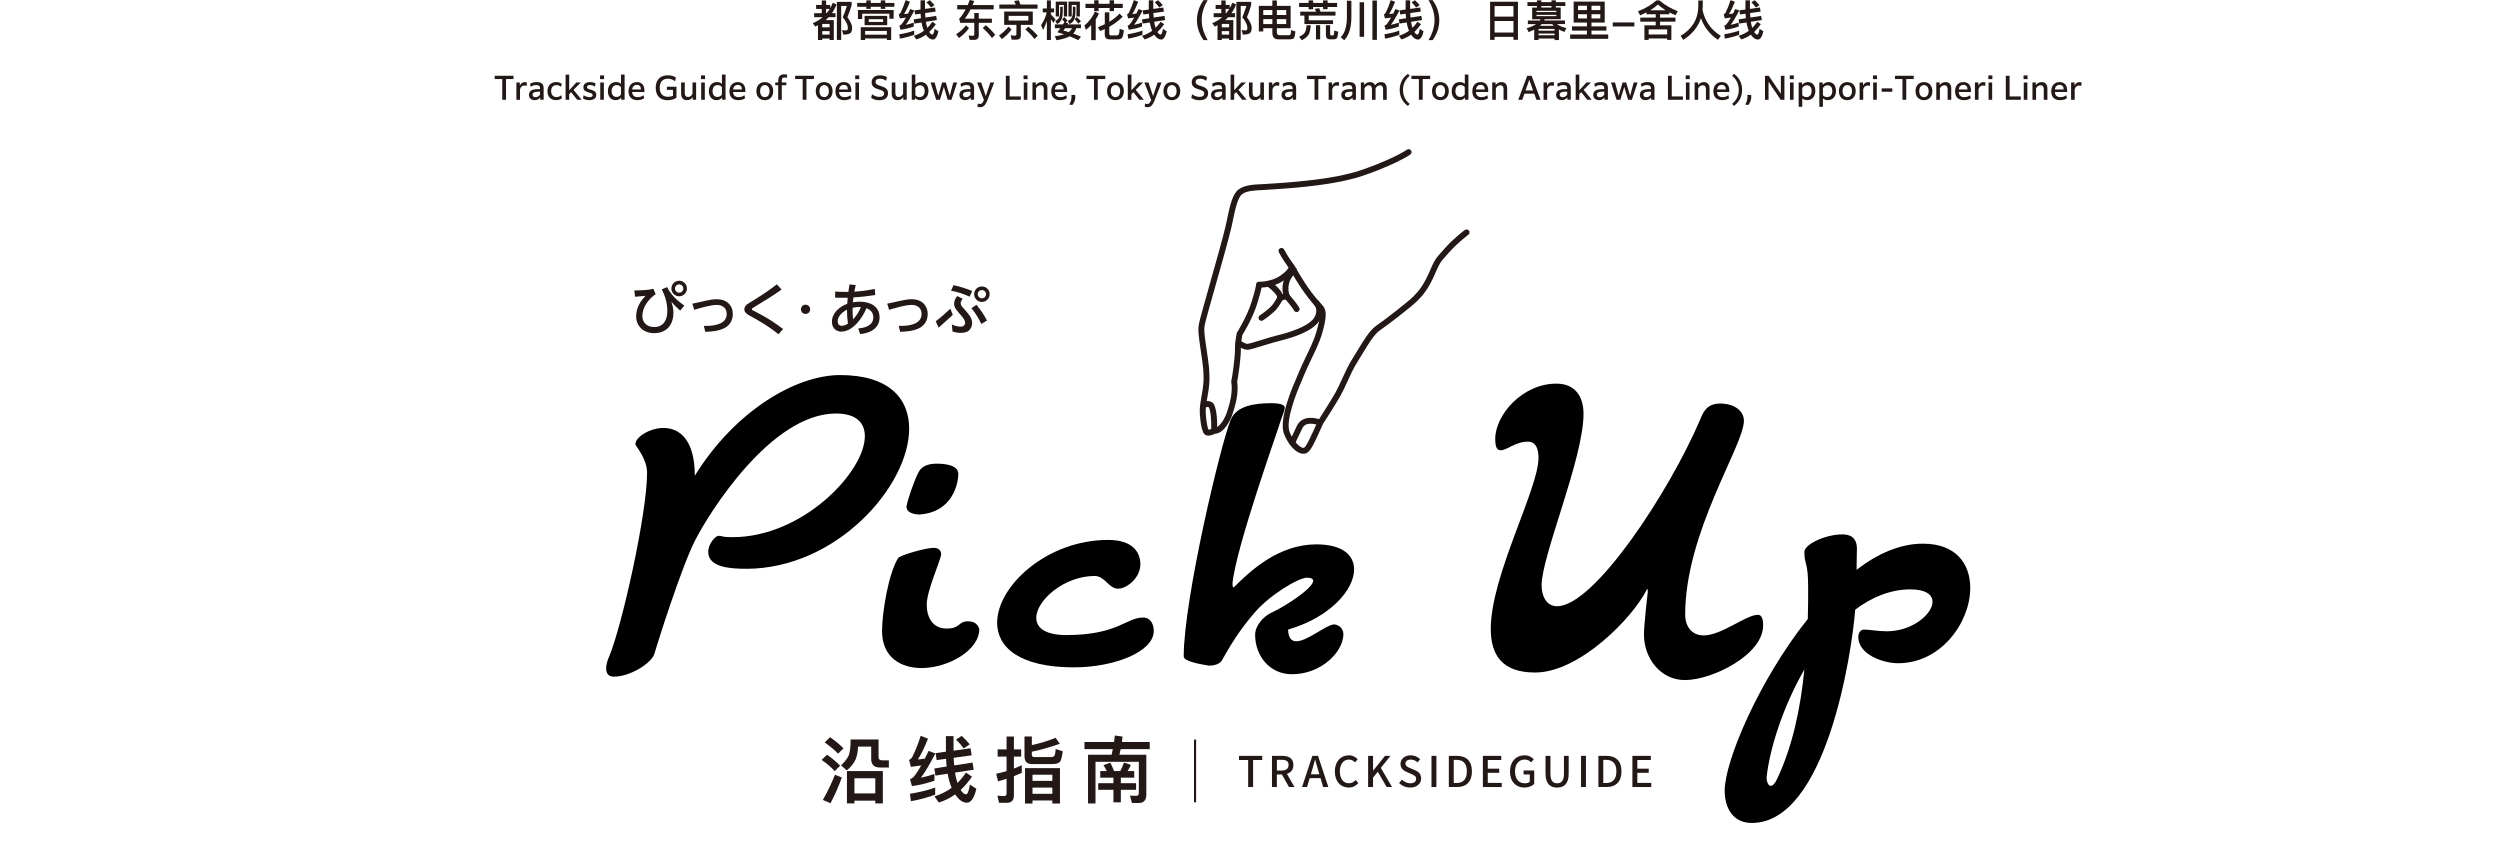 <?xml version="1.0" encoding="UTF-8"?><svg id="_レイヤー_2" xmlns="http://www.w3.org/2000/svg" xmlns:xlink="http://www.w3.org/1999/xlink" viewBox="0 0 1169.93 404.17"><defs><style>.cls-1{fill:none;}.cls-2{clip-path:url(#clippath-1);}.cls-3{fill:#231815;}</style><clipPath id="clippath-1"><rect class="cls-1" y="7.16" width="1169.93" height="397"/></clipPath></defs><g id="_レイヤー_1-2"><path class="cls-3" d="M297.78,135.89c2.19,0,5.94-.16,7.99-.74l1.06,2.48c-3.27,2.29-6.23,6.09-6.23,10.29,0,3.19,2.4,5.12,5.49,5.12,4.51,0,6.2-3.4,6.2-7.44,0-3.64-.95-6.96-2.59-10.18l2.51-1.06c1.74,3.67,4.78,6.38,8.02,8.65l-1.93,2.35c-1.9-1.69-2.48-2.22-4.14-4.17.66,2.14.98,3.22.98,5.12,0,5.67-3.14,9.6-9.05,9.6-4.67,0-8.39-3.03-8.39-7.89,0-2.37.77-4.78,2.08-6.75.66-1,1.48-1.93,2.27-2.82-1.64.18-3.27.26-4.88.42l-.32-2.98h.92ZM321.47,135.02c0,2-1.64,3.64-3.64,3.64s-3.64-1.64-3.64-3.64,1.64-3.64,3.64-3.64,3.64,1.64,3.64,3.64ZM315.88,135.02c0,1.08.87,1.95,1.95,1.95s1.95-.87,1.95-1.95-.87-1.95-1.95-1.95-1.95.87-1.95,1.95Z"/><path class="cls-3" d="M330.46,140.69c1.61-.34,3.25-.66,4.88-.66,2,0,3.85.4,5.41,1.77,1.48,1.32,2.19,3.17,2.19,5.14,0,2.93-1.37,5.3-4.01,6.65-2.51,1.29-6.09,1.64-8.89,1.69l-.66-2.8c.34,0,.71.03,1.06.03,3.69,0,9.63-.71,9.63-5.59,0-2.77-1.93-4.22-4.56-4.22-3.03,0-7.62,1.4-10.63,2.27l-.9-2.85,6.49-1.42Z"/><path class="cls-3" d="M365.74,135.49c-3.3,2.43-7.55,5.04-11.05,7.15-.5.32-2.22,1.32-2.59,1.61-.13.11-.24.26-.24.45,0,.29.24.42.45.53.74.42,1.93,1.03,2.72,1.42,4.01,2.11,7.86,4.54,11.42,7.33l-2.16,2.45c-4.19-3.46-8.55-6.04-13.3-8.63-1.21-.66-2.66-1.48-2.66-3.06,0-1.85,1.93-2.77,3.3-3.59,4.09-2.51,8.13-5.12,11.9-8.1l2.22,2.43Z"/><path class="cls-3" d="M376.97,142.59c1.21,0,2.16.95,2.16,2.16s-.95,2.16-2.16,2.16-2.16-.95-2.16-2.16.95-2.16,2.16-2.16Z"/><path class="cls-3" d="M402.51,141.19c4.59,0,9.1,2.08,9.1,7.31s-4.43,7.39-9.1,7.84l-.87-2.64c3.14-.26,7.04-1.35,7.04-5.22,0-2.14-1.24-3.51-3.19-4.25-1.9,4.56-6.36,10.97-11.87,10.97-1.16,0-2.43-.53-3.22-1.42-.77-.87-1.08-2.06-1.08-3.19,0-4.14,3.56-7.07,7.15-8.42.05-.95.13-1.9.24-2.85-.84.03-1.69.03-2.51.03-1.13,0-2.27-.03-3.4-.05l.05-2.88c1.66.13,3.35.18,5.01.18h1.16c.13-1.19.34-2.35.53-3.48l2.9.26c-.24,1.03-.45,2.06-.66,3.11,3.27-.21,6.36-.61,9.58-1.29l.21,2.85c-3.38.53-6.78.95-10.21,1.13-.08.76-.16,1.53-.24,2.29,1.11-.21,2.24-.29,3.38-.29ZM392.01,150.48c0,1.16.69,1.98,1.85,1.98s2.06-.45,2.95-1c-.34-2.45-.45-4.04-.45-6.52-2.11,1.06-4.35,2.98-4.35,5.54ZM398.98,145.31c0,1.37.08,2.77.24,4.14,1.69-1.79,2.69-3.51,3.67-5.75-.24-.03-.5-.03-.76-.03-1.06,0-2.08.13-3.11.34,0,.45-.03.87-.03,1.29Z"/><path class="cls-3" d="M421.66,140.69c1.61-.34,3.25-.66,4.88-.66,2,0,3.85.4,5.41,1.77,1.48,1.32,2.19,3.17,2.19,5.14,0,2.93-1.37,5.3-4.01,6.65-2.51,1.29-6.09,1.64-8.89,1.69l-.66-2.8c.34,0,.71.03,1.06.03,3.69,0,9.63-.71,9.63-5.59,0-2.77-1.93-4.22-4.56-4.22-3.03,0-7.62,1.4-10.63,2.27l-.9-2.85,6.49-1.42Z"/><path class="cls-3" d="M445.88,147.34l-6.62,6.02-1.37-3.01c2.4-1.82,4.67-3.83,6.86-5.91l1.13,2.9ZM454.93,136.18l-1.16,2.66c-2.93-1.32-5.54-2.22-8.71-2.8l1.16-2.61c3.11.74,5.75,1.5,8.71,2.74ZM450.52,139.82c-.5.61-.95,1.32-.95,2.14,0,.9.84,1.79,1.42,2.4.92.98,2.53,2.88,3.17,4.01.5.9.77,1.74.77,2.77,0,1.71-.9,3.48-2.53,4.17-.84.34-1.79.47-2.72.47-1.4,0-2.59-.24-3.93-.66l-.32-3.27c1.24.53,2.72,1.03,4.06,1.03,1.16,0,2.16-.55,2.16-1.82,0-.84-.37-1.45-.82-2.11-.61-.84-1.35-1.69-2.03-2.45-1.13-1.32-2.3-2.51-2.3-4.35,0-1.37.61-2.59,1.45-3.61l2.56,1.29ZM461.89,150l-2.64,1.61c-1.29-2.64-2.8-5.12-4.64-7.41l2.37-1.56c1.93,2.37,3.48,4.64,4.91,7.36ZM463.13,137.66c0,2-1.61,3.64-3.61,3.64s-3.64-1.61-3.64-3.64,1.61-3.61,3.64-3.61,3.61,1.61,3.61,3.61ZM459.49,135.73c-1.06,0-1.93.87-1.93,1.93s.87,1.95,1.93,1.95,1.95-.87,1.95-1.95-.87-1.93-1.95-1.93Z"/><path d="M349.11,266.17c-6.75,0-17.68-.48-17.68-7.88,0-3.86,3.38-7.55,4.82-7.55,2.09,0,.8.64,6.59.64,32.79,0,61.89-30.54,61.89-47.26,0-6.27-4.02-10.61-13.5-10.61-30.54,0-59.48,46.78-65.75,59-6.43,12.22-18.33,50.15-19.29,53.53-1.13,4.02-10.93,10.61-18.97,10.61-2.73,0-3.54-1.77-3.54-3.86,0-2.25.96-4.66,1.29-5.3,5.95-13.99,17.84-67.03,17.84-86.16,0-6.91-5.47-12.54-5.47-13.5,0-3.21,6.59-7.55,13.18-7.55,7.23,0,14.63,5.14,14.63,22.34,18.81-30.38,47.26-47.1,68-47.1,22.83,0,32.31,10.93,32.31,25.08,0,26.84-33.92,65.59-76.36,65.59Z"/><path d="M431.26,312.63c-9.48,0-18.49-4.82-18.49-17.36,0-8.52,3.05-27.33,7.72-34.4,3.22-1.77,13.02-4.5,16.56-4.5,2.25,0,3.38,1.45,3.38,2.89,0,2.57-6.75,17.04-6.75,23.63,0,5.95,2.73,11.25,9.32,11.25s5.3-3.38,9.97-3.38c2.09,0,4.5.64,5.31,3.7,0,9.81-14.47,18.16-27.01,18.16ZM430.14,240.78s-5.95,0-5.95-3.7c.48-2.89,3.22-11.25,5.63-16.08,1.61-3.05,4.82-4.02,8.52-4.02,3.38,0,10.13.48,10.13,4.82,0,4.02-2.41,18-18.33,18.97Z"/><path d="M502.64,312.31c-25.72,0-36.01-9.48-36.01-20.9,0-17.2,23.31-38.74,51.92-38.74,11.41,0,15.11,5.63,15.11,11.41,0,6.43-6.43,11.41-10.45,11.41-4.34,0-6.11-5.95-10.93-5.95-14.31,0-27.33,11.41-27.33,19.61,0,4.5,4.02,8.04,13.99,8.04,24.27,0,27.97-8.2,36.01-8.2,3.54,0,4.98,3.21,4.98,6.27,0,9.97-18.97,17.04-37.29,17.04Z"/><path d="M602.79,294.63c.16,4.02,1.61,5.47,3.86,5.47,5.14,0,14.15-7.88,17.68-7.88,1.45,0,4.34,1.29,4.34,4.66-.16,8.36-10.45,18.65-24.11,18.65-10.29,0-17.2-8.52-17.2-18.49,0-4.18,3.86-8.68,7.88-10.45,6.59-3.05,19.29-11.41,19.29-14.79,0-.8-.8-1.45-2.89-1.45-4.02,0-17.36,8.04-24.43,16.24-7.23,8.36-11.25,15.11-15.43,22.5-.8,1.45-3.05,2.41-6.11,2.41-4.82-.8-11.73-2.09-11.73-4.34,0-26.68,17.52-100.15,22.02-110.76,2.73-6.59,11.41-7.72,18.97-7.72,1.93,0,6.27.16,6.27,2.09,0,1.45-1.29,4.18-2.09,6.75-.96,3.54-20.74,58.51-22.34,75.55,0,.8,0,1.77.48,1.77.16,0,.32-.16.48-.32,7.56-7.56,20.74-19.77,38.26-19.77,12.22,0,17.68,4.98,17.68,11.74,0,9.64-11.41,22.5-30.86,28.13Z"/><path d="M788.62,318.26c-11.9,0-19.29-10.61-19.29-21.22,0-5.14,1.61-18.17,1.77-19.93,0-.8,0-1.45-.16-1.45s-.32.16-.48.64c-6.43,12.7-31.19,38.42-52.08,38.42-15.59,0-20.74-8.36-20.74-20.42,0-24.92,22.34-65.43,22.34-80.05,0-3.7-.96-7.56-4.98-7.56-5.95,0-9.65,4.02-12.7,4.02-1.29,0-2.57-.64-2.57-5.3,0-11.25,12.7-25.88,28.61-25.88,9,0,12.7,6.27,12.7,14.15,0,20.9-19.61,66.39-19.61,80.21,0,4.82,2.09,9.81,7.23,9.81,17.52,0,52.73-54.01,66.87-87.13,1.45-3.54,3.05-7.72,9.48-7.72,6.75,0,11.09,3.54,11.09,8.04,0,11.73-27.49,51.92-27.49,90.82,0,4.98,2.73,9.65,8.68,9.65,8.36,0,19.77-9.65,25.4-9.65,1.77,0,2.41,2.09,2.41,4.98,0,13.82-23.95,25.56-36.49,25.56Z"/><path d="M888.29,310.38c-7.23,0-18.65-4.18-18.65-12.22,0-1.61.64-3.22,2.41-3.54,2.89,0,6.59.8,10.93.8,11.9,0,21.38-8.04,21.38-13.82,0-3.21-3.05-5.79-10.29-5.79-9.48,0-18.17,3.7-25.88,9.48-1.61,20.74-13.66,99.83-48.39,99.83-9,0-12.7-7.23-12.7-15.11,0-13.82,16.07-51.76,38.9-80.38.16-5.14.16-10.13.16-14.79,0-12.22-1.77-10.29-1.77-16.56,0-3.54,9.81-8.2,17.84-8.2,3.38,0,6.75,1.29,6.75,6.75,0,2.09-.16,5.79-.16,9.81,9.81-7.55,20.42-12.22,31.02-12.22,15.59,0,22.18,9.48,22.18,20.74,0,15.92-13.5,35.21-33.76,35.21ZM826.72,363.75c0,2.09.8,4.02,1.93,4.02.8,0,1.93-.96,2.89-3.05,7.39-15.43,11.09-33.6,12.86-51.44-9.97,17.36-16.24,36.97-17.68,50.48Z"/><g class="cls-2"><path class="cls-3" d="M583.79,163.67c-2.13,0-4.54-1.72-5.02-2.08-.61-.46-.74-1.33-.28-1.94.46-.61,1.33-.74,1.94-.28.88.65,2.58,1.61,3.43,1.53.8-.06,3.78-.98,6.4-1.79,2.62-.81,5.6-1.73,7.89-2.29,8.84-2.16,14.97-5.11,16.83-8.11,2.22-3.58.19-5.84-.05-6.09-.53-.55-.53-1.42.01-1.96.54-.53,1.4-.54,1.94,0,1.36,1.35,3.22,5.07.45,9.52-2.92,4.69-11.68,7.67-18.53,9.34-2.21.54-5.14,1.44-7.73,2.24-3.66,1.13-5.96,1.83-7.01,1.91-.09,0-.18.01-.28.01ZM599.03,140.94c-.3,0-.6-.1-.84-.29-.43-.33-.62-.87-.51-1.39.22-1.01-2.34-3.65-4.77-5.34-.63-.44-.79-1.3-.35-1.93.44-.63,1.3-.79,1.93-.35,1.23.85,4.59,3.35,5.65,5.99.1-.03.19-.05.29-.08-.55-2.55-.74-7.49,4.14-12.11.56-.53,1.43-.5,1.96.05.53.56.5,1.43-.05,1.96-5.36,5.07-3.08,10.48-2.98,10.71.2.45.14.97-.14,1.36-.29.4-.77.62-1.24.58-.02,0-1.02-.04-2.43.68-.2.1-.42.15-.64.15Z"/><path class="cls-3" d="M590.33,150.13c-.45,0-.9-.22-1.16-.63-.42-.64-.23-1.5.41-1.92.02-.01,2.31-1.5,4.67-3.63,2.22-2,3.73-5.4,3.74-5.44.31-.7,1.12-1.02,1.82-.71.7.31,1.02,1.12.71,1.82-.07.16-1.76,3.98-4.43,6.39-2.53,2.28-4.92,3.83-5.02,3.9-.23.15-.49.22-.75.22ZM606.78,146.02c-.5,0-.99-.27-1.23-.75-.66-1.29-3.38-4.5-4.37-5.62-.51-.57-.45-1.45.13-1.96.57-.51,1.45-.45,1.96.13.39.44,3.81,4.36,4.75,6.19.35.68.08,1.52-.6,1.87-.2.1-.42.15-.63.15Z"/><path class="cls-3" d="M609.99,212.34c-3.86,0-7.72-5.31-9.2-9.54-2.47-7.07,4.7-23.13,5.52-24.94h0s1.88-4.88,4.97-11.22c3.06-6.27,4.64-9.87,5.89-15.8,1.01-4.77.22-5.58-.87-6.7l-.44-.45c-5.19-5.61-9.26-12.39-11.26-15.86-.83,1.06-2.16,2.36-4.31,3.75-3.64,2.35-7.85,2.89-9.91,3.01-.24,1.27-.8,3.54-2.05,7.54-2.1,6.72-6.12,13.35-6.95,14.67-.15.79-.61,3.36-.68,5.38.13,5.52-1.31,14.3-1.74,16.41.8,5.39-.8,11.11-2.29,15.52-.84,2.48-3.88,8.73-8.02,8.85-2.01,1.02-4.39,1.45-5.4-.26-1.27-2.12-1.93-8.64-1.79-11.22.12-2.18.5-4.31.87-6.38.34-1.89.66-3.67.8-5.5.39-5.07-.36-9.96-1.15-15.14-.47-3.1-.96-6.31-1.17-9.54-.15-2.29.34-4.09,1.82-9.44l.65-2.37c.54-1.97,1.47-5.24,2.55-9.08,2.82-9.96,6.69-23.61,7.8-28.62.22-.99.43-1.98.63-2.95,1.32-6.25,2.47-11.65,5.39-13.84,2.75-2.06,7.15-2.27,10.68-2.43.71-.03,1.39-.06,2.02-.11l1.85-.12c6.2-.38,25.05-1.54,37.39-4.8,4.88-.99,20.3-6.75,26.83-11.13.63-.43,1.5-.26,1.92.38.43.64.26,1.5-.38,1.92-6.91,4.62-22.63,10.48-27.75,11.52-12.53,3.31-31.59,4.48-37.85,4.86l-1.81.12c-.65.05-1.35.08-2.09.12-3.15.15-7.08.33-9.14,1.88-2.09,1.57-3.19,6.74-4.34,12.2-.21.98-.42,1.98-.64,2.98-1.13,5.09-5.01,18.78-7.84,28.78-1.08,3.83-2.01,7.08-2.55,9.05l-.65,2.38c-1.38,5.01-1.85,6.7-1.73,8.52.21,3.11.69,6.26,1.15,9.31.78,5.1,1.58,10.38,1.17,15.77-.15,1.97-.5,3.91-.83,5.78-.37,2.07-.72,4.03-.83,6.04-.13,2.44.56,7.86,1.31,9.46.44-.01,1.38-.34,2.12-.74.23-.13.49-.19.77-.17,1.96.14,4.6-3.96,5.62-6.97,1.42-4.17,2.94-9.58,2.14-14.44-.03-.18-.02-.36.02-.53.39-1.71,1.85-10.73,1.73-16.08.09-2.72.76-6.02.78-6.16.03-.17.1-.33.19-.47.05-.07,4.6-7.24,6.78-14.23,2.04-6.52,2.09-7.99,2.1-8.05-.04-.39.1-.74.37-1.02.27-.29.67-.41,1.05-.39.05,0,5.39.11,9.58-2.6,2.78-1.8,3.85-3.3,4.23-4.02-2.99-4.1-4.5-7.08-4.57-7.21-.34-.68-.07-1.52.62-1.86.68-.35,1.52-.07,1.86.61.02.03,1.63,3.22,4.78,7.43,0,0,0,0,0,0,.03.04.05.08.08.12.12.18.32.53.59,1.01,1.46,2.58,5.91,10.41,11.52,16.47l.38.4c1.7,1.74,2.82,3.43,1.6,9.2-1.31,6.23-2.95,9.97-6.11,16.44-3.05,6.24-4.89,11.02-4.9,11.07-2.15,4.71-7.24,17.86-5.46,22.95,1.42,4.07,4.98,8.08,6.78,7.68,1.02-.31,3.09-4.91,6.53-12.51.16-.28,6.06-9.44,8.28-13.4.89-1.6,1.88-3.75,2.92-6.03,1.52-3.33,3.25-7.09,5.07-9.89.69-1.07,1.45-2.32,2.24-3.64,2.73-4.53,5.83-9.66,8.87-11.71,3.74-2.52,14.62-10.98,17.13-13.45,2.75-2.69,5.11-5.72,7.69-11.71,2.39-5.56,2.93-6.24,5.78-9.4l1.47-1.65c4.13-4.68,9.11-8.38,9.32-8.53.61-.46,1.48-.33,1.94.29.46.61.33,1.48-.29,1.94-.05.04-4.96,3.69-8.89,8.14l-1.49,1.67c-2.67,2.96-3.01,3.34-5.29,8.64-2.92,6.79-5.71,10.06-8.29,12.59-2.83,2.78-13.96,11.37-17.53,13.77-2.53,1.7-5.59,6.77-8.04,10.84-.81,1.35-1.59,2.63-2.29,3.72-1.7,2.63-3.39,6.3-4.87,9.54-1.07,2.33-2.08,4.53-3.03,6.23-2.26,4.03-8.02,12.98-8.27,13.36-4.66,10.35-5.94,13.17-8.26,13.88-.3.07-.61.1-.91.1ZM565.63,201.29h.02-.02Z"/><path class="cls-3" d="M604.73,208.52c-.2,0-.4-.04-.59-.13-.69-.33-.99-1.15-.66-1.84l3.5-7.41c.03-.08,1.26-2.79,4.48-3.43,3.33-.66,6.58.7,6.72.75.7.3,1.03,1.11.73,1.81s-1.11,1.03-1.82.74c-.03-.01-2.62-1.08-5.09-.59-1.78.35-2.48,1.82-2.51,1.88l-3.51,7.43c-.24.5-.74.79-1.25.79ZM568.21,202.26s-.03,0-.05,0c-.76-.02-1.36-.66-1.34-1.43.11-3.35-.18-8.62-1.14-10.23-.26-.16-.79-.34-1.43.11-.63.44-1.49.28-1.93-.34-.44-.63-.29-1.49.34-1.93,2.08-1.45,4.14-.55,4.93.14.08.07.15.14.21.23,1.97,2.67,1.83,10.56,1.78,12.12-.02.75-.64,1.34-1.38,1.34Z"/></g><path class="cls-3" d="M584.1,355.66h-4.27v-1.94h10.87v1.94h-4.29v12.65h-2.3v-12.65Z"/><path class="cls-3" d="M595.25,353.72h4.77c3.01,0,5.26,1.09,5.26,4.24,0,2.26-1.21,3.6-3.05,4.18l3.56,6.17h-2.59l-3.3-5.88h-2.36v5.88h-2.29v-14.59ZM599.75,360.58c2.12,0,3.27-.87,3.27-2.63s-1.15-2.38-3.27-2.38h-2.2v5.01h2.2Z"/><path class="cls-3" d="M614.15,353.72h2.65l4.83,14.59h-2.43l-1.23-4.16h-5.07l-1.25,4.16h-2.33l4.83-14.59ZM613.44,362.34h3.98l-.57-1.96c-.5-1.58-.93-3.21-1.37-4.85h-.1c-.42,1.66-.87,3.26-1.35,4.85l-.59,1.96Z"/><path class="cls-3" d="M624.65,361.06c0-4.75,2.89-7.6,6.57-7.6,1.82,0,3.25.87,4.14,1.84l-1.25,1.46c-.75-.77-1.66-1.31-2.85-1.31-2.51,0-4.25,2.1-4.25,5.52s1.62,5.58,4.2,5.58c1.35,0,2.36-.59,3.23-1.54l1.23,1.44c-1.17,1.35-2.65,2.1-4.53,2.1-3.66,0-6.47-2.73-6.47-7.5Z"/><path class="cls-3" d="M640.25,353.72h2.3v6.91h.06l5.54-6.91h2.55l-4.51,5.64,5.26,8.95h-2.55l-4.12-7.14-2.24,2.75v4.39h-2.3v-14.59Z"/><path class="cls-3" d="M654.73,366.42l1.35-1.58c1.05,1.05,2.47,1.72,3.88,1.72,1.76,0,2.75-.83,2.75-2.06,0-1.33-.99-1.74-2.33-2.33l-2.02-.87c-1.41-.59-2.97-1.7-2.97-3.82,0-2.3,2.02-4.02,4.79-4.02,1.7,0,3.3.71,4.41,1.84l-1.21,1.46c-.91-.81-1.92-1.31-3.21-1.31-1.48,0-2.45.71-2.45,1.86,0,1.27,1.17,1.74,2.36,2.22l2,.85c1.72.73,2.97,1.8,2.97,3.94,0,2.33-1.94,4.23-5.12,4.23-2,0-3.86-.79-5.19-2.14Z"/><path class="cls-3" d="M669.9,353.72h2.3v14.59h-2.3v-14.59Z"/><path class="cls-3" d="M678.01,353.72h3.78c4.47,0,7.03,2.49,7.03,7.24s-2.55,7.34-6.91,7.34h-3.9v-14.59ZM681.64,366.42c3.13,0,4.81-1.84,4.81-5.46s-1.68-5.36-4.81-5.36h-1.33v10.83h1.33Z"/><path class="cls-3" d="M693.94,353.72h8.61v1.94h-6.31v4.06h5.34v1.94h-5.34v4.71h6.53v1.94h-8.83v-14.59Z"/><path class="cls-3" d="M706.64,361.06c0-4.75,2.93-7.6,6.79-7.6,2.06,0,3.44.91,4.33,1.84l-1.23,1.46c-.73-.73-1.62-1.31-3.03-1.31-2.71,0-4.51,2.1-4.51,5.52s1.6,5.58,4.61,5.58c.89,0,1.78-.26,2.29-.71v-3.42h-2.89v-1.88h4.97v6.31c-.97.97-2.61,1.7-4.61,1.7-3.88,0-6.73-2.73-6.73-7.5Z"/><path class="cls-3" d="M723.26,362.05v-8.33h2.3v8.49c0,3.29,1.31,4.35,3.13,4.35s3.19-1.07,3.19-4.35v-8.49h2.22v8.33c0,4.75-2.18,6.51-5.4,6.51s-5.42-1.76-5.42-6.51Z"/><path class="cls-3" d="M739.88,353.72h2.3v14.59h-2.3v-14.59Z"/><path class="cls-3" d="M748,353.72h3.78c4.47,0,7.03,2.49,7.03,7.24s-2.55,7.34-6.91,7.34h-3.9v-14.59ZM751.62,366.42c3.13,0,4.81-1.84,4.81-5.46s-1.68-5.36-4.81-5.36h-1.33v10.83h1.33Z"/><path class="cls-3" d="M763.92,353.72h8.61v1.94h-6.31v4.06h5.34v1.94h-5.34v4.71h6.53v1.94h-8.83v-14.59Z"/><rect class="cls-3" x="558.76" y="346.11" width=".99" height="29.35"/><path class="cls-3" d="M235.04,36.99h-3.52v-1.53h8.79v1.53h-3.5v9.7h-1.77v-9.7Z"/><path class="cls-3" d="M241.67,38.6h1.57l.04,1.47c.54-1.18,1.32-1.64,2.33-1.64.38,0,.77.07.96.18l-.13,1.6c-.28-.11-.67-.18-1.03-.18-.92,0-1.74.47-2.06,1.77v4.89h-1.69v-8.09Z"/><path class="cls-3" d="M252.84,46.69l-.03-1.08c-.57.74-1.43,1.26-2.59,1.26-1.56,0-2.67-.91-2.67-2.48,0-1.81,1.39-2.67,4.12-2.67h1.05v-.35c0-1.01-.45-1.56-1.77-1.56-1.09,0-1.9.33-2.61.85l-.28-1.42c.72-.51,1.79-.84,3.09-.84,2.38,0,3.26,1.09,3.26,2.86v5.42h-1.57ZM252.72,44.24v-1.33h-.88c-1.79,0-2.62.43-2.62,1.42,0,.77.52,1.16,1.38,1.16,1.01,0,1.74-.55,2.13-1.25Z"/><path class="cls-3" d="M260.25,46.87c-2.44,0-4.05-1.56-4.05-4.2s1.66-4.27,4.11-4.27c1.19,0,2.06.37,2.59.85l-.38,1.43c-.48-.47-1.18-.85-2.13-.85-1.56,0-2.47,1.06-2.47,2.79s.92,2.81,2.52,2.81c.89,0,1.57-.31,2.2-.88l.33,1.42c-.52.44-1.42.89-2.72.89Z"/><path class="cls-3" d="M264.68,34.91h1.69v7.34l3.36-3.66h2.08v.03l-3.44,3.43,3.81,4.61v.03h-2.08l-2.82-3.56-.91.91v2.65h-1.69v-11.78Z"/><path class="cls-3" d="M273.13,44.56c.82.57,1.79.91,2.79.91s1.43-.38,1.43-.96c0-.67-.5-.84-1.7-1.19-1.45-.43-2.64-.86-2.64-2.42s1.11-2.48,3.12-2.48c.96,0,1.91.23,2.58.64l-.31,1.47c-.65-.43-1.4-.74-2.3-.74-.98,0-1.42.43-1.42.99,0,.69.65.84,1.83,1.19,1.49.44,2.52.89,2.52,2.42,0,1.66-1.22,2.48-3.25,2.48-1.19,0-2.18-.3-2.96-.79l.3-1.52Z"/><path class="cls-3" d="M280.8,35.29h1.89v1.74h-1.89v-1.74ZM280.9,38.6h1.69v8.09h-1.69v-8.09Z"/><path class="cls-3" d="M290.72,46.69l-.04-1.05c-.61.77-1.46,1.23-2.59,1.23-2.14,0-3.61-1.6-3.61-4.2s1.49-4.27,3.83-4.27c1.02,0,1.74.33,2.3.86v-4.37h1.69v11.78h-1.56ZM288.47,45.37c1.05,0,1.79-.5,2.13-1.18v-3.43c-.41-.52-1.05-.94-2-.94-1.49,0-2.38,1.06-2.38,2.83s.92,2.71,2.25,2.71Z"/><path class="cls-3" d="M298.28,46.87c-2.74,0-4.15-1.57-4.15-4.14s1.46-4.32,3.91-4.32c2.59,0,3.53,1.86,3.53,3.84v.81h-5.74c.07,1.52.91,2.4,2.64,2.4,1.15,0,1.93-.35,2.68-.91l.3,1.42c-.64.47-1.74.91-3.16.91ZM295.84,41.87h4.1v-.1c0-1.05-.51-2.06-1.89-2.06-1.15,0-2.07.72-2.21,2.15Z"/><path class="cls-3" d="M312.41,46.9c-3.5,0-5.56-2.15-5.56-5.83s2.14-5.84,5.67-5.84c1.7,0,3.02.5,3.79,1.11l-.42,1.7c-.84-.72-1.89-1.21-3.32-1.21-2.58,0-3.84,1.63-3.84,4.24,0,2.78,1.38,4.22,3.9,4.22.86,0,1.66-.17,2.31-.43v-2.79h-2.86v-1.49h4.49v5.15c-.79.62-2.38,1.16-4.15,1.16Z"/><path class="cls-3" d="M324.18,46.69l-.03-1.23c-.54.79-1.38,1.42-2.68,1.42-1.7,0-2.72-1.13-2.72-3.02v-5.26h1.7v4.9c0,1.28.54,1.87,1.52,1.87,1.15,0,1.83-.79,2.1-1.52v-5.26h1.69v8.09h-1.57Z"/><path class="cls-3" d="M328.04,35.29h1.89v1.74h-1.89v-1.74ZM328.14,38.6h1.69v8.09h-1.69v-8.09Z"/><path class="cls-3" d="M337.96,46.69l-.04-1.05c-.61.77-1.46,1.23-2.59,1.23-2.14,0-3.61-1.6-3.61-4.2s1.49-4.27,3.83-4.27c1.02,0,1.74.33,2.3.86v-4.37h1.69v11.78h-1.56ZM335.71,45.37c1.05,0,1.79-.5,2.13-1.18v-3.43c-.41-.52-1.05-.94-2-.94-1.49,0-2.38,1.06-2.38,2.83s.92,2.71,2.25,2.71Z"/><path class="cls-3" d="M345.51,46.87c-2.74,0-4.15-1.57-4.15-4.14s1.46-4.32,3.91-4.32c2.59,0,3.53,1.86,3.53,3.84v.81h-5.74c.07,1.52.91,2.4,2.64,2.4,1.15,0,1.93-.35,2.68-.91l.3,1.42c-.64.47-1.74.91-3.16.91ZM343.08,41.87h4.1v-.1c0-1.05-.51-2.06-1.88-2.06-1.15,0-2.07.72-2.21,2.15Z"/><path class="cls-3" d="M353.97,42.64c0-2.69,1.69-4.22,3.93-4.22s3.94,1.53,3.94,4.22-1.69,4.24-3.94,4.24-3.93-1.55-3.93-4.24ZM360.11,42.64c0-1.73-.84-2.81-2.21-2.81s-2.2,1.08-2.2,2.81.84,2.82,2.2,2.82,2.21-1.09,2.21-2.82Z"/><path class="cls-3" d="M364.18,39.87h-1.39v-1.28h1.39v-.82c0-2.48,1.5-2.99,2.92-2.99.44,0,.99.06,1.3.13l-.13,1.5c-.28-.1-.75-.17-1.16-.17-.87,0-1.25.37-1.25,1.52v.84h2.13v1.28h-2.13v6.82h-1.69v-6.82Z"/><path class="cls-3" d="M375.63,36.99h-3.52v-1.53h8.79v1.53h-3.5v9.7h-1.77v-9.7Z"/><path class="cls-3" d="M381.75,42.64c0-2.69,1.69-4.22,3.93-4.22s3.94,1.53,3.94,4.22-1.69,4.24-3.94,4.24-3.93-1.55-3.93-4.24ZM387.89,42.64c0-1.73-.84-2.81-2.21-2.81s-2.2,1.08-2.2,2.81.84,2.82,2.2,2.82,2.21-1.09,2.21-2.82Z"/><path class="cls-3" d="M395.1,46.87c-2.74,0-4.15-1.57-4.15-4.14s1.46-4.32,3.91-4.32c2.59,0,3.53,1.86,3.53,3.84v.81h-5.74c.07,1.52.91,2.4,2.64,2.4,1.15,0,1.93-.35,2.68-.91l.3,1.42c-.64.47-1.74.91-3.16.91ZM392.67,41.87h4.1v-.1c0-1.05-.51-2.06-1.88-2.06-1.15,0-2.07.72-2.21,2.15Z"/><path class="cls-3" d="M400.21,35.29h1.89v1.74h-1.89v-1.74ZM400.31,38.6h1.69v8.09h-1.69v-8.09Z"/><path class="cls-3" d="M408.07,44.11c.94.68,2.03,1.22,3.49,1.22s2.18-.62,2.18-1.54c0-1.21-1.19-1.53-2.55-1.97-1.52-.5-3.29-1.09-3.29-3.3,0-1.86,1.28-3.27,3.93-3.27,1.28,0,2.4.33,3.23.89l-.41,1.67c-.79-.61-1.71-.98-2.86-.98-1.52,0-2.08.68-2.08,1.52,0,1.16,1.13,1.47,2.57,1.94,1.59.51,3.29,1.11,3.29,3.32,0,2-1.3,3.3-4.05,3.3-1.57,0-2.85-.43-3.84-1.12l.41-1.67Z"/><path class="cls-3" d="M422.74,46.69l-.03-1.23c-.54.79-1.38,1.42-2.68,1.42-1.7,0-2.72-1.13-2.72-3.02v-5.26h1.7v4.9c0,1.28.54,1.87,1.52,1.87,1.15,0,1.83-.79,2.1-1.52v-5.26h1.69v8.09h-1.57Z"/><path class="cls-3" d="M426.67,34.91h1.69v4.69c.62-.74,1.49-1.19,2.61-1.19,2.08,0,3.52,1.56,3.52,4.14s-1.54,4.32-3.83,4.32c-.94,0-1.76-.3-2.41-1.04l-.06.85h-1.52v-11.78ZM430.37,45.43c1.43,0,2.37-1.05,2.37-2.83s-.92-2.69-2.17-2.69c-.95,0-1.76.5-2.21,1.23v3.37c.45.61,1.13.92,2.01.92Z"/><path class="cls-3" d="M435.5,38.6h1.87l1.7,6.24,1.83-6.24h1.7l1.83,6.25,1.69-6.25h1.81l-2.67,8.09h-1.76l-1.79-6.02-1.84,6.02h-1.76l-2.62-8.09Z"/><path class="cls-3" d="M454.28,46.69l-.03-1.08c-.57.74-1.43,1.26-2.59,1.26-1.56,0-2.67-.91-2.67-2.48,0-1.81,1.39-2.67,4.12-2.67h1.05v-.35c0-1.01-.45-1.56-1.77-1.56-1.09,0-1.9.33-2.61.85l-.28-1.42c.72-.51,1.79-.84,3.09-.84,2.38,0,3.26,1.09,3.26,2.86v5.42h-1.57ZM454.16,44.24v-1.33h-.88c-1.79,0-2.62.43-2.62,1.42,0,.77.52,1.16,1.38,1.16,1.01,0,1.74-.55,2.13-1.25Z"/><path class="cls-3" d="M457.59,48.45c.33.11.67.21,1.05.21.81,0,1.22-.45,1.8-1.87l-3.18-8.19h1.91l2.15,6.39,2.14-6.39h1.8l-3.08,8.01c-1.11,2.93-2.07,3.56-3.49,3.56-.51,0-.89-.07-1.26-.2l.14-1.52Z"/><path class="cls-3" d="M470.69,35.46h1.79v9.67h5.22v1.56h-7v-11.23Z"/><path class="cls-3" d="M478.99,35.29h1.89v1.74h-1.89v-1.74ZM479.09,38.6h1.69v8.09h-1.69v-8.09Z"/><path class="cls-3" d="M483.16,38.6h1.57l.03,1.23c.57-.79,1.42-1.42,2.72-1.42,1.7,0,2.68,1.12,2.68,3.02v5.26h-1.7v-4.92c0-1.28-.51-1.87-1.47-1.87s-1.74.57-2.14,1.49v5.3h-1.69v-8.09Z"/><path class="cls-3" d="M496.1,46.87c-2.74,0-4.15-1.57-4.15-4.14s1.46-4.32,3.91-4.32c2.59,0,3.53,1.86,3.53,3.84v.81h-5.74c.07,1.52.91,2.4,2.64,2.4,1.15,0,1.93-.35,2.68-.91l.3,1.42c-.64.47-1.74.91-3.16.91ZM493.66,41.87h4.1v-.1c0-1.05-.51-2.06-1.88-2.06-1.15,0-2.07.72-2.21,2.15Z"/><path class="cls-3" d="M500.38,48.93c.71-1.15,1.06-2.4,1.06-3.69,0-.38-.04-.68-.06-.82h1.77c.01.14.07.47.07.88,0,1.42-.5,2.79-1.4,3.84l-1.45-.21Z"/><path class="cls-3" d="M511.95,36.99h-3.52v-1.53h8.79v1.53h-3.5v9.7h-1.77v-9.7Z"/><path class="cls-3" d="M518.07,42.64c0-2.69,1.69-4.22,3.93-4.22s3.94,1.53,3.94,4.22-1.69,4.24-3.94,4.24-3.93-1.55-3.93-4.24ZM524.21,42.64c0-1.73-.84-2.81-2.21-2.81s-2.2,1.08-2.2,2.81.84,2.82,2.2,2.82,2.21-1.09,2.21-2.82Z"/><path class="cls-3" d="M527.78,34.91h1.69v7.34l3.36-3.66h2.08v.03l-3.44,3.43,3.81,4.61v.03h-2.08l-2.82-3.56-.91.91v2.65h-1.69v-11.78Z"/><path class="cls-3" d="M535.87,48.45c.33.11.67.21,1.05.21.81,0,1.22-.45,1.8-1.87l-3.18-8.19h1.91l2.15,6.39,2.14-6.39h1.8l-3.08,8.01c-1.11,2.93-2.07,3.56-3.49,3.56-.51,0-.89-.07-1.26-.2l.14-1.52Z"/><path class="cls-3" d="M544.46,42.64c0-2.69,1.69-4.22,3.93-4.22s3.94,1.53,3.94,4.22-1.69,4.24-3.94,4.24-3.93-1.55-3.93-4.24ZM550.6,42.64c0-1.73-.84-2.81-2.21-2.81s-2.2,1.08-2.2,2.81.84,2.82,2.2,2.82,2.21-1.09,2.21-2.82Z"/><path class="cls-3" d="M557.87,44.11c.94.68,2.03,1.22,3.49,1.22,1.53,0,2.18-.62,2.18-1.54,0-1.21-1.19-1.53-2.55-1.97-1.52-.5-3.29-1.09-3.29-3.3,0-1.86,1.28-3.27,3.93-3.27,1.28,0,2.4.33,3.23.89l-.41,1.67c-.79-.61-1.72-.98-2.86-.98-1.52,0-2.08.68-2.08,1.52,0,1.16,1.13,1.47,2.57,1.94,1.59.51,3.29,1.11,3.29,3.32,0,2-1.3,3.3-4.05,3.3-1.57,0-2.85-.43-3.84-1.12l.41-1.67Z"/><path class="cls-3" d="M572.01,46.69l-.03-1.08c-.57.74-1.43,1.26-2.59,1.26-1.56,0-2.67-.91-2.67-2.48,0-1.81,1.39-2.67,4.12-2.67h1.05v-.35c0-1.01-.45-1.56-1.77-1.56-1.09,0-1.9.33-2.61.85l-.28-1.42c.72-.51,1.79-.84,3.09-.84,2.38,0,3.26,1.09,3.26,2.86v5.42h-1.57ZM571.9,44.24v-1.33h-.88c-1.79,0-2.62.43-2.62,1.42,0,.77.52,1.16,1.38,1.16,1.01,0,1.74-.55,2.13-1.25Z"/><path class="cls-3" d="M575.88,34.91h1.69v7.34l3.36-3.66h2.08v.03l-3.44,3.43,3.81,4.61v.03h-2.08l-2.82-3.56-.91.91v2.65h-1.69v-11.78Z"/><path class="cls-3" d="M589.9,46.69l-.03-1.23c-.54.79-1.38,1.42-2.68,1.42-1.7,0-2.72-1.13-2.72-3.02v-5.26h1.7v4.9c0,1.28.54,1.87,1.52,1.87,1.15,0,1.83-.79,2.1-1.52v-5.26h1.69v8.09h-1.57Z"/><path class="cls-3" d="M593.82,38.6h1.57l.04,1.47c.54-1.18,1.32-1.64,2.32-1.64.38,0,.77.07.96.18l-.13,1.6c-.28-.11-.67-.18-1.04-.18-.92,0-1.74.47-2.06,1.77v4.89h-1.69v-8.09Z"/><path class="cls-3" d="M604.99,46.69l-.03-1.08c-.57.74-1.43,1.26-2.59,1.26-1.56,0-2.67-.91-2.67-2.48,0-1.81,1.39-2.67,4.12-2.67h1.05v-.35c0-1.01-.45-1.56-1.77-1.56-1.09,0-1.9.33-2.61.85l-.28-1.42c.72-.51,1.79-.84,3.09-.84,2.38,0,3.26,1.09,3.26,2.86v5.42h-1.57ZM604.88,44.24v-1.33h-.88c-1.79,0-2.62.43-2.62,1.42,0,.77.52,1.16,1.38,1.16,1.01,0,1.74-.55,2.13-1.25Z"/><path class="cls-3" d="M615.17,36.99h-3.52v-1.53h8.79v1.53h-3.5v9.7h-1.77v-9.7Z"/><path class="cls-3" d="M621.8,38.6h1.57l.04,1.47c.54-1.18,1.32-1.64,2.32-1.64.38,0,.77.07.96.18l-.13,1.6c-.28-.11-.67-.18-1.04-.18-.92,0-1.74.47-2.06,1.77v4.89h-1.69v-8.09Z"/><path class="cls-3" d="M632.97,46.69l-.03-1.08c-.57.74-1.43,1.26-2.59,1.26-1.56,0-2.67-.91-2.67-2.48,0-1.81,1.39-2.67,4.12-2.67h1.05v-.35c0-1.01-.45-1.56-1.77-1.56-1.09,0-1.9.33-2.61.85l-.28-1.42c.72-.51,1.79-.84,3.09-.84,2.38,0,3.26,1.09,3.26,2.86v5.42h-1.57ZM632.86,44.24v-1.33h-.88c-1.79,0-2.62.43-2.62,1.42,0,.77.52,1.16,1.38,1.16,1.01,0,1.74-.55,2.13-1.25Z"/><path class="cls-3" d="M636.84,38.6h1.57l.03,1.22c.55-.78,1.4-1.4,2.65-1.4,1.13,0,2,.48,2.4,1.5.55-.81,1.45-1.5,2.78-1.5,1.7,0,2.68,1.12,2.68,3.02v5.26h-1.7v-4.92c0-1.25-.51-1.87-1.45-1.87s-1.7.65-2.07,1.49v5.3h-1.69v-4.92c0-1.25-.5-1.87-1.43-1.87s-1.73.65-2.08,1.49v5.3h-1.69v-8.09Z"/><path class="cls-3" d="M655.02,42.07c0-3.27,1.5-5.88,3.84-7.51l.84.95c-1.91,1.5-3.13,3.73-3.13,6.56s1.22,5.05,3.13,6.55l-.84.95c-2.34-1.63-3.84-4.24-3.84-7.5Z"/><path class="cls-3" d="M664.01,36.99h-3.52v-1.53h8.79v1.53h-3.5v9.7h-1.77v-9.7Z"/><path class="cls-3" d="M670.13,42.64c0-2.69,1.69-4.22,3.93-4.22s3.94,1.53,3.94,4.22-1.69,4.24-3.94,4.24-3.93-1.55-3.93-4.24ZM676.27,42.64c0-1.73-.84-2.81-2.21-2.81s-2.2,1.08-2.2,2.81.84,2.82,2.2,2.82,2.21-1.09,2.21-2.82Z"/><path class="cls-3" d="M685.6,46.69l-.04-1.05c-.61.77-1.46,1.23-2.59,1.23-2.14,0-3.61-1.6-3.61-4.2s1.49-4.27,3.83-4.27c1.02,0,1.74.33,2.3.86v-4.37h1.69v11.78h-1.56ZM683.34,45.37c1.05,0,1.79-.5,2.13-1.18v-3.43c-.41-.52-1.05-.94-2-.94-1.49,0-2.38,1.06-2.38,2.83s.92,2.71,2.25,2.71Z"/><path class="cls-3" d="M693.15,46.87c-2.74,0-4.15-1.57-4.15-4.14s1.46-4.32,3.91-4.32c2.59,0,3.53,1.86,3.53,3.84v.81h-5.74c.07,1.52.91,2.4,2.64,2.4,1.15,0,1.93-.35,2.68-.91l.3,1.42c-.64.47-1.74.91-3.16.91ZM690.71,41.87h4.1v-.1c0-1.05-.51-2.06-1.88-2.06-1.15,0-2.07.72-2.21,2.15Z"/><path class="cls-3" d="M698.32,38.6h1.57l.03,1.23c.57-.79,1.42-1.42,2.72-1.42,1.7,0,2.68,1.12,2.68,3.02v5.26h-1.7v-4.92c0-1.28-.51-1.87-1.47-1.87s-1.74.57-2.14,1.49v5.3h-1.69v-8.09Z"/><path class="cls-3" d="M714.68,35.46h2.06l4.2,11.23h-1.94l-1.01-2.86h-4.59l-1.02,2.86h-1.88l4.2-11.23ZM717.44,42.32l-1.76-5-1.77,5h3.53Z"/><path class="cls-3" d="M722.35,38.6h1.57l.04,1.47c.54-1.18,1.32-1.64,2.33-1.64.38,0,.77.07.96.18l-.13,1.6c-.28-.11-.67-.18-1.03-.18-.92,0-1.74.47-2.06,1.77v4.89h-1.69v-8.09Z"/><path class="cls-3" d="M733.51,46.69l-.03-1.08c-.57.74-1.43,1.26-2.59,1.26-1.56,0-2.67-.91-2.67-2.48,0-1.81,1.39-2.67,4.12-2.67h1.05v-.35c0-1.01-.45-1.56-1.77-1.56-1.09,0-1.9.33-2.61.85l-.28-1.42c.72-.51,1.79-.84,3.09-.84,2.38,0,3.26,1.09,3.26,2.86v5.42h-1.57ZM733.4,44.24v-1.33h-.88c-1.79,0-2.62.43-2.62,1.42,0,.77.52,1.16,1.38,1.16,1.01,0,1.74-.55,2.13-1.25Z"/><path class="cls-3" d="M737.38,34.91h1.69v7.34l3.36-3.66h2.08v.03l-3.44,3.43,3.81,4.61v.03h-2.08l-2.82-3.56-.91.91v2.65h-1.69v-11.78Z"/><path class="cls-3" d="M750.88,46.69l-.03-1.08c-.57.74-1.43,1.26-2.59,1.26-1.56,0-2.67-.91-2.67-2.48,0-1.81,1.39-2.67,4.12-2.67h1.05v-.35c0-1.01-.45-1.56-1.77-1.56-1.09,0-1.9.33-2.61.85l-.28-1.42c.72-.51,1.79-.84,3.09-.84,2.38,0,3.26,1.09,3.26,2.86v5.42h-1.57ZM750.76,44.24v-1.33h-.88c-1.79,0-2.62.43-2.62,1.42,0,.77.52,1.16,1.38,1.16,1.01,0,1.74-.55,2.13-1.25Z"/><path class="cls-3" d="M753.91,38.6h1.87l1.7,6.24,1.83-6.24h1.7l1.83,6.25,1.69-6.25h1.81l-2.67,8.09h-1.76l-1.79-6.02-1.84,6.02h-1.76l-2.62-8.09Z"/><path class="cls-3" d="M772.69,46.69l-.03-1.08c-.57.74-1.43,1.26-2.59,1.26-1.56,0-2.67-.91-2.67-2.48,0-1.81,1.39-2.67,4.12-2.67h1.05v-.35c0-1.01-.45-1.56-1.77-1.56-1.09,0-1.9.33-2.61.85l-.28-1.42c.72-.51,1.79-.84,3.09-.84,2.38,0,3.26,1.09,3.26,2.86v5.42h-1.57ZM772.57,44.24v-1.33h-.88c-1.79,0-2.62.43-2.62,1.42,0,.77.52,1.16,1.38,1.16,1.01,0,1.74-.55,2.13-1.25Z"/><path class="cls-3" d="M780.55,35.46h1.79v9.67h5.22v1.56h-7v-11.23Z"/><path class="cls-3" d="M788.86,35.29h1.89v1.74h-1.89v-1.74ZM788.96,38.6h1.69v8.09h-1.69v-8.09Z"/><path class="cls-3" d="M793.03,38.6h1.57l.03,1.23c.57-.79,1.42-1.42,2.72-1.42,1.7,0,2.68,1.12,2.68,3.02v5.26h-1.7v-4.92c0-1.28-.51-1.87-1.47-1.87s-1.74.57-2.14,1.49v5.3h-1.69v-8.09Z"/><path class="cls-3" d="M805.97,46.87c-2.74,0-4.15-1.57-4.15-4.14s1.46-4.32,3.91-4.32c2.59,0,3.53,1.86,3.53,3.84v.81h-5.74c.07,1.52.91,2.4,2.64,2.4,1.15,0,1.93-.35,2.68-.91l.3,1.42c-.64.47-1.74.91-3.16.91ZM803.53,41.87h4.1v-.1c0-1.05-.51-2.06-1.88-2.06-1.15,0-2.07.72-2.21,2.15Z"/><path class="cls-3" d="M815.26,42.05c0,3.26-1.5,5.87-3.84,7.51l-.84-.96c1.91-1.49,3.13-3.73,3.13-6.55s-1.22-5.06-3.13-6.56l.84-.95c2.34,1.64,3.84,4.25,3.84,7.51Z"/><path class="cls-3" d="M816.71,48.93c.71-1.15,1.06-2.4,1.06-3.69,0-.38-.04-.68-.06-.82h1.77c.01.14.07.47.07.88,0,1.42-.5,2.79-1.4,3.84l-1.45-.21Z"/><path class="cls-3" d="M825.96,35.46h1.76l5.67,8.41v-8.41h1.67v11.23h-1.77l-5.66-8.42v8.42h-1.67v-11.23Z"/><path class="cls-3" d="M837.56,35.29h1.89v1.74h-1.89v-1.74ZM837.66,38.6h1.69v8.09h-1.69v-8.09Z"/><path class="cls-3" d="M841.72,38.6h1.56l.04,1.13c.58-.75,1.5-1.32,2.74-1.32,2.04,0,3.47,1.54,3.47,4.12s-1.55,4.34-3.8,4.34c-.95,0-1.71-.28-2.32-.84v3.95h-1.69v-11.4ZM843.41,44.58c.47.57,1.19.85,2,.85,1.42,0,2.38-1.02,2.38-2.83s-.88-2.69-2.17-2.69c-.96,0-1.79.48-2.21,1.32v3.36Z"/><path class="cls-3" d="M851.39,38.6h1.56l.04,1.13c.58-.75,1.5-1.32,2.74-1.32,2.04,0,3.47,1.54,3.47,4.12s-1.55,4.34-3.8,4.34c-.95,0-1.71-.28-2.32-.84v3.95h-1.69v-11.4ZM853.08,44.58c.47.57,1.19.85,2,.85,1.42,0,2.38-1.02,2.38-2.83s-.88-2.69-2.17-2.69c-.96,0-1.79.48-2.21,1.32v3.36Z"/><path class="cls-3" d="M860.55,42.64c0-2.69,1.69-4.22,3.93-4.22s3.94,1.53,3.94,4.22-1.69,4.24-3.94,4.24-3.93-1.55-3.93-4.24ZM866.68,42.64c0-1.73-.84-2.81-2.21-2.81s-2.2,1.08-2.2,2.81.84,2.82,2.2,2.82,2.21-1.09,2.21-2.82Z"/><path class="cls-3" d="M870.25,38.6h1.57l.04,1.47c.54-1.18,1.32-1.64,2.33-1.64.38,0,.77.07.96.18l-.13,1.6c-.28-.11-.67-.18-1.03-.18-.92,0-1.74.47-2.06,1.77v4.89h-1.69v-8.09Z"/><path class="cls-3" d="M876.5,35.29h1.89v1.74h-1.89v-1.74ZM876.6,38.6h1.69v8.09h-1.69v-8.09Z"/><path class="cls-3" d="M880.56,41.36h4.99v1.57h-4.99v-1.57Z"/><path class="cls-3" d="M890.3,36.99h-3.52v-1.53h8.79v1.53h-3.5v9.7h-1.77v-9.7Z"/><path class="cls-3" d="M896.42,42.64c0-2.69,1.69-4.22,3.93-4.22s3.94,1.53,3.94,4.22-1.69,4.24-3.94,4.24-3.93-1.55-3.93-4.24ZM902.56,42.64c0-1.73-.84-2.81-2.21-2.81s-2.2,1.08-2.2,2.81.84,2.82,2.2,2.82,2.21-1.09,2.21-2.82Z"/><path class="cls-3" d="M906.13,38.6h1.57l.03,1.23c.57-.79,1.42-1.42,2.72-1.42,1.7,0,2.68,1.12,2.68,3.02v5.26h-1.7v-4.92c0-1.28-.51-1.87-1.47-1.87s-1.74.57-2.14,1.49v5.3h-1.69v-8.09Z"/><path class="cls-3" d="M919.07,46.87c-2.74,0-4.15-1.57-4.15-4.14s1.46-4.32,3.91-4.32c2.59,0,3.53,1.86,3.53,3.84v.81h-5.74c.07,1.52.91,2.4,2.64,2.4,1.15,0,1.93-.35,2.68-.91l.3,1.42c-.64.47-1.74.91-3.16.91ZM916.63,41.87h4.1v-.1c0-1.05-.51-2.06-1.89-2.06-1.15,0-2.07.72-2.21,2.15Z"/><path class="cls-3" d="M924.24,38.6h1.57l.04,1.47c.54-1.18,1.32-1.64,2.32-1.64.38,0,.77.07.96.18l-.13,1.6c-.28-.11-.67-.18-1.04-.18-.92,0-1.74.47-2.06,1.77v4.89h-1.69v-8.09Z"/><path class="cls-3" d="M930.49,35.29h1.89v1.74h-1.89v-1.74ZM930.59,38.6h1.69v8.09h-1.69v-8.09Z"/><path class="cls-3" d="M938.65,35.46h1.79v9.67h5.22v1.56h-7v-11.23Z"/><path class="cls-3" d="M946.96,35.29h1.89v1.74h-1.89v-1.74ZM947.06,38.6h1.69v8.09h-1.69v-8.09Z"/><path class="cls-3" d="M951.13,38.6h1.57l.03,1.23c.57-.79,1.42-1.42,2.72-1.42,1.7,0,2.68,1.12,2.68,3.02v5.26h-1.7v-4.92c0-1.28-.51-1.87-1.47-1.87s-1.74.57-2.14,1.49v5.3h-1.69v-8.09Z"/><path class="cls-3" d="M964.07,46.87c-2.74,0-4.15-1.57-4.15-4.14s1.46-4.32,3.91-4.32c2.59,0,3.53,1.86,3.53,3.84v.81h-5.74c.07,1.52.91,2.4,2.64,2.4,1.15,0,1.93-.35,2.68-.91l.3,1.42c-.64.47-1.74.91-3.16.91ZM961.63,41.87h4.1v-.1c0-1.05-.51-2.06-1.89-2.06-1.15,0-2.07.72-2.21,2.15Z"/><path class="cls-3" d="M969.24,38.6h1.57l.04,1.47c.54-1.18,1.32-1.64,2.32-1.64.38,0,.77.07.96.18l-.13,1.6c-.28-.11-.67-.18-1.04-.18-.92,0-1.74.47-2.06,1.77v4.89h-1.69v-8.09Z"/><path class="cls-3" d="M384.56,2.3V.22h2.04v2.08h1.9v1.52c.48-.8.88-1.66,1.22-2.54l1.76.78c-.58,1.52-1.3,2.89-2.14,4.11h1.66v1.88h-3.19c-.46.48-.94.94-1.46,1.38h3.85v9.28h-1.98v-.68h-3.43v.7h-2v-6.93c-.44.22-.88.44-1.32.64l-1.1-1.6c1.74-.74,3.29-1.66,4.61-2.78h-3.99v-1.88h3.57v-2h-2.64v-1.86h2.64ZM388.22,11.2h-3.43v1.6h3.43v-1.6ZM384.8,16.19h3.43v-1.62h-3.43v1.62ZM388.3,4.17h-1.7v2h.26c.52-.64,1-1.3,1.44-2ZM398.54.86v1.56c-.6,2.04-1.26,3.93-1.98,5.65,1.46,1.96,2.2,3.59,2.22,4.83,0,1.24-.26,2.1-.78,2.56-.56.48-1.66.74-3.35.74l-.6-2.1c.74.08,1.36.14,1.88.14.36-.02.58-.12.68-.28.08-.16.14-.5.16-1.06-.02-1.24-.8-2.84-2.36-4.83.64-1.48,1.26-3.25,1.9-5.29h-2.66v15.91h-2.02V.86h6.91Z"/><path class="cls-3" d="M405.41,1.36V.2h2.08v1.16h4.69V.2h2.08v1.16h4.27v1.82h-4.27v.96h-2.08v-.96h-4.69v.96h-2.08v-.96h-4.27v-1.82h4.27ZM418.19,8.78h-2v-2.34h-12.7v2.44h-2v-4.21h16.71v4.11ZM417.05,18.73h-2.02v-.74h-10.18v.74h-2.04v-5.99h14.24v5.99ZM415.19,7.41v4.39h-10.58v-4.39h10.58ZM415.03,16.23v-1.76h-10.18v1.76h10.18ZM413.27,8.98h-6.73v1.28h6.73v-1.28Z"/><path class="cls-3" d="M425.83.84c-.92,2.34-1.84,4.27-2.79,5.75l1.92-.24c.32-.68.68-1.38,1.04-2.14l1.86.72c-1.56,3.02-2.91,5.25-3.99,6.69,1.22-.26,2.46-.6,3.73-1.04v1.86c-2.18.74-4.25,1.24-6.19,1.48l-.54-1.88c.36-.16.68-.36.94-.6.56-.6,1.28-1.68,2.14-3.21l-2.85.38-.5-1.9c.32-.14.6-.4.86-.76.9-1.8,1.68-3.77,2.34-5.91l2,.8ZM427.81,16.29c-1.96.74-4.19,1.34-6.69,1.8l-.26-2.04c2.64-.44,4.97-1,6.95-1.72v1.96ZM437.87,5.43l-4.95.68c.02.74.06,1.44.14,2.1l5.05-.78.32,1.96-5.13.8c0,.14.02.28.06.42.16.9.36,1.7.6,2.42.86-.84,1.64-1.8,2.34-2.84l1.66,1.12c-.98,1.42-2.02,2.64-3.12,3.67.54.8,1.02,1.22,1.46,1.22s.8-.9,1.08-2.7l1.78,1.16c-.6,2.56-1.46,3.85-2.62,3.85-1.04-.02-2-.64-2.91-1.84-.12-.16-.24-.3-.32-.44-1.4,1-2.9,1.74-4.49,2.22l-1.22-1.68c1.76-.56,3.35-1.34,4.75-2.36-.36-.82-.64-1.72-.86-2.69-.1-.4-.18-.8-.24-1.2l-3.37.52-.3-1.96,3.39-.54c-.08-.68-.12-1.4-.16-2.12l-2.58.36-.3-1.92,2.84-.4V.16h2.1v4.01l4.69-.66.3,1.92ZM437.33,2.4l-1.64,1.14c-.52-.74-1.24-1.56-2.14-2.46l1.58-1c.94.9,1.68,1.68,2.2,2.32Z"/><path class="cls-3" d="M453.49,13.14c-1.28,1.76-2.84,3.31-4.71,4.65l-1.34-1.76c1.84-1.18,3.37-2.56,4.61-4.17l1.44,1.28ZM452.87,2.36c.32-.76.64-1.54.94-2.36l2.08.48c-.24.64-.5,1.28-.74,1.88h9.86v2.04h-10.8c-.82,1.62-1.7,3.07-2.67,4.33h4.39v-2.66h2.1v2.66h6.15v1.94h-6.15v5.91c0,1.38-.74,2.08-2.2,2.08h-2.08l-.46-2.04c.64.08,1.26.14,1.82.14s.82-.24.82-.7v-5.39h-6.59l-.48-1.88c1.08-1.16,2.1-2.62,3.05-4.39h-3.95v-2.04h4.91ZM465.73,16.27l-1.52,1.54c-1-1.44-2.42-3.01-4.29-4.67l1.4-1.36c1.74,1.5,3.21,3.01,4.41,4.49Z"/><path class="cls-3" d="M473.38,13.76c-1.24,1.72-2.75,3.25-4.55,4.55l-1.32-1.72c1.74-1.16,3.21-2.54,4.39-4.13l1.48,1.3ZM477.53,2.12h8.03v1.94h-17.91v-1.94h7.71c-.24-.6-.48-1.14-.76-1.64l2.16-.36c.26.6.52,1.28.76,2ZM483.32,5.39v6.25h-5.59v4.87c0,1.36-.72,2.04-2.12,2.04h-2.16l-.48-2c.68.08,1.32.14,1.92.14.5,0,.76-.24.76-.7v-4.35h-5.73v-6.25h13.4ZM481.24,7.41h-9.24v2.2h9.24v-2.2ZM485.64,16.73l-1.54,1.54c-1-1.38-2.4-2.87-4.25-4.47l1.4-1.34c1.72,1.44,3.19,2.86,4.39,4.27Z"/><path class="cls-3" d="M491.79,18.71h-1.88v-8.9c-.5,1.52-1.1,2.93-1.8,4.23l-.9-2.32c1.2-1.72,2.08-3.71,2.64-5.93h-1.86v-1.82h1.92V.2h1.88v3.77h1.5v1.82h-1.5v.96c.72.72,1.46,1.5,2.18,2.36l-1.06,1.58c-.44-.72-.8-1.3-1.12-1.76v9.78ZM497.42,11.42c.24-.38.46-.74.68-1.08-.32-.44-.66-.9-1.06-1.36l.98-.96c.6.52,1.1,1.06,1.54,1.6l-.9.88,1.26.38c-.12.18-.24.36-.34.54h6.27v1.78h-2.18c-.28.96-.76,1.78-1.44,2.5,1.18.42,2.38.9,3.63,1.46l-1.26,1.62c-1.34-.66-2.69-1.26-4.03-1.78-1.36.76-3.41,1.36-6.17,1.82l-.78-1.84c1.78-.24,3.25-.56,4.39-.92-1.06-.36-2.12-.7-3.19-.98.48-.64.96-1.26,1.4-1.88h-2.56v-1.78h3.77ZM497.34,3.15v2.5c-.04,1.52-.26,2.74-.66,3.65-.4.84-1.06,1.5-1.96,1.96l-.92-1.44c.9-.44,1.5-.96,1.82-1.58.32-.66.48-1.52.52-2.58v-2.5h1.2ZM499.37,7.69h-1.52V2.32h-2.24v5.37h-1.56V.76h5.33v6.93ZM497.64,14.3c.82.2,1.66.42,2.54.7.68-.5,1.16-1.1,1.48-1.8h-3.23c-.28.4-.56.78-.8,1.1ZM503.27,3.15v2.68c-.04,1.46-.28,2.64-.7,3.53-.4.84-1.08,1.46-2.02,1.9l-.92-1.44c.94-.4,1.56-.92,1.88-1.52.34-.64.52-1.46.56-2.46v-2.68h1.2ZM505.34,7.69h-1.58V2.32h-2.22v5.37h-1.52V.76h5.33v6.93ZM505.84,9.9l-1.18,1.18c-.44-.64-1.04-1.34-1.8-2.1l1-.98c.78.64,1.44,1.28,1.98,1.9Z"/><path class="cls-3" d="M508.14,14l-.64-2.08c2.2-1.84,3.83-4.03,4.89-6.51l1.88.9c-.4.96-.9,1.9-1.5,2.78v9.68h-2.12v-7.05c-.76.8-1.6,1.56-2.5,2.28ZM512.05,1.78V.12h2.06v1.66h5.15V.12h2.06v1.66h4.09v1.96h-4.09v1.48h-2.06v-1.48h-5.15v1.48h-2.06v-1.48h-4.09v-1.96h4.09ZM519.16,18.41c-1.44,0-2.16-.74-2.16-2.22v-2.58c-.7.32-1.4.64-2.1.92l-1.16-1.76c1.16-.46,2.26-.94,3.27-1.42v-5.59h2.1v4.45c1.94-1.18,3.55-2.46,4.81-3.85l1.46,1.48c-1.78,1.78-3.87,3.35-6.27,4.69v3.21c0,.54.22.82.66.82h2.75c.44,0,.76-.14.96-.42.24-.3.4-1.18.48-2.64l1.98.64c-.2,2.08-.54,3.33-1,3.73-.44.36-1.1.56-2.02.56h-3.75Z"/><path class="cls-3" d="M532.66.84c-.92,2.34-1.84,4.27-2.79,5.75l1.92-.24c.32-.68.68-1.38,1.04-2.14l1.86.72c-1.56,3.02-2.91,5.25-3.99,6.69,1.22-.26,2.46-.6,3.73-1.04v1.86c-2.18.74-4.25,1.24-6.19,1.48l-.54-1.88c.36-.16.68-.36.94-.6.56-.6,1.28-1.68,2.14-3.21l-2.85.38-.5-1.9c.32-.14.6-.4.86-.76.9-1.8,1.68-3.77,2.34-5.91l2,.8ZM534.64,16.29c-1.96.74-4.19,1.34-6.69,1.8l-.26-2.04c2.64-.44,4.97-1,6.95-1.72v1.96ZM544.7,5.43l-4.95.68c.02.74.06,1.44.14,2.1l5.05-.78.32,1.96-5.13.8c0,.14.02.28.06.42.16.9.36,1.7.6,2.42.86-.84,1.64-1.8,2.34-2.84l1.66,1.12c-.98,1.42-2.02,2.64-3.12,3.67.54.8,1.02,1.22,1.46,1.22s.8-.9,1.08-2.7l1.78,1.16c-.6,2.56-1.46,3.85-2.62,3.85-1.04-.02-2-.64-2.91-1.84-.12-.16-.24-.3-.32-.44-1.4,1-2.9,1.74-4.49,2.22l-1.22-1.68c1.76-.56,3.35-1.34,4.75-2.36-.36-.82-.64-1.72-.86-2.69-.1-.4-.18-.8-.24-1.2l-3.37.52-.3-1.96,3.39-.54c-.08-.68-.12-1.4-.16-2.12l-2.58.36-.3-1.92,2.84-.4V.16h2.1v4.01l4.69-.66.3,1.92ZM544.16,2.4l-1.64,1.14c-.52-.74-1.24-1.56-2.14-2.46l1.58-1c.94.9,1.68,1.68,2.2,2.32Z"/><path class="cls-3" d="M565.16.06c-.84,1.38-1.48,2.76-1.92,4.15-.6,1.72-.88,3.47-.88,5.21s.28,3.47.88,5.21c.44,1.36,1.08,2.74,1.92,4.15h-1.9c-.96-1.32-1.68-2.68-2.2-4.09-.62-1.68-.92-3.45-.92-5.25s.3-3.59.92-5.27c.52-1.44,1.24-2.81,2.2-4.11h1.9Z"/><path class="cls-3" d="M571.53,2.3V.22h2.04v2.08h1.9v1.52c.48-.8.88-1.66,1.22-2.54l1.76.78c-.58,1.52-1.3,2.89-2.14,4.11h1.66v1.88h-3.19c-.46.48-.94.94-1.46,1.38h3.85v9.28h-1.98v-.68h-3.43v.7h-2v-6.93c-.44.22-.88.44-1.32.64l-1.1-1.6c1.74-.74,3.29-1.66,4.61-2.78h-3.99v-1.88h3.57v-2h-2.64v-1.86h2.64ZM575.19,11.2h-3.43v1.6h3.43v-1.6ZM571.77,16.19h3.43v-1.62h-3.43v1.62ZM575.27,4.17h-1.7v2h.26c.52-.64,1-1.3,1.44-2ZM585.51.86v1.56c-.6,2.04-1.26,3.93-1.98,5.65,1.46,1.96,2.2,3.59,2.22,4.83,0,1.24-.26,2.1-.78,2.56-.56.48-1.66.74-3.35.74l-.6-2.1c.74.08,1.36.14,1.88.14.36-.02.58-.12.68-.28.08-.16.14-.5.16-1.06-.02-1.24-.8-2.84-2.36-4.83.64-1.48,1.26-3.25,1.9-5.29h-2.66v15.91h-2.02V.86h6.91Z"/><path class="cls-3" d="M591.18,13.2v1.54h-2.08V2.74h6.33V.22h2.1v2.52h6.45v10.46h-6.45v1.84c0,.94.4,1.42,1.22,1.42h4.29c.38,0,.66-.1.84-.3.16-.22.26-.92.32-2.1l2,.66c-.14,1.72-.38,2.78-.74,3.17-.38.34-1.06.52-2.06.52h-5.13c-1.9,0-2.84-1.02-2.84-3.05v-2.16h-4.25ZM591.18,4.71v2.32h4.25v-2.32h-4.25ZM591.18,11.26h4.25v-2.3h-4.25v2.3ZM601.92,4.71h-4.39v2.32h4.39v-2.32ZM601.92,11.26v-2.3h-4.39v2.3h4.39Z"/><path class="cls-3" d="M613.39,11.82c-.12,2-.46,3.49-1.02,4.43-.64.98-1.68,1.84-3.17,2.58l-1.28-1.64c1.24-.52,2.12-1.16,2.64-1.88.48-.7.78-1.86.86-3.49h1.96ZM612.39,1.38V.2h2.12v1.18h4.65V.18h2.12v1.2h4.45v1.9h-4.45v1.04h-2.12v-1.04h-4.65v1.06h-2.12v-1.06h-4.45v-1.9h4.45ZM608.47,7.31v-1.86h7.43c-.2-.48-.42-.9-.64-1.3l2.1-.34c.2.48.4,1.04.58,1.64h7.03v1.86h-12.52v2.16h11.38v1.78h-13.4v-3.95h-1.96ZM617.8,11.8v6.65h-1.96v-6.65h1.96ZM622.37,18.41c-1.26,0-1.88-.68-1.88-2.04v-4.57h1.98v4.15c0,.4.16.62.52.62h.76c.2,0,.34-.12.44-.32.1-.2.18-.86.22-1.98l1.82.58c-.14,1.74-.38,2.79-.7,3.11-.32.3-.8.46-1.44.46h-1.72Z"/><path class="cls-3" d="M632.41.34v7.85c-.04,4.87-1.16,8.41-3.37,10.64l-1.6-1.42c1.88-1.9,2.83-4.97,2.87-9.22V.34h2.1ZM638.36,1.06v16.17h-2.1V1.06h2.1ZM644.35.26v18.41h-2.1V.26h2.1Z"/><path class="cls-3" d="M652.86.84c-.92,2.34-1.84,4.27-2.79,5.75l1.92-.24c.32-.68.68-1.38,1.04-2.14l1.86.72c-1.56,3.02-2.91,5.25-3.99,6.69,1.22-.26,2.46-.6,3.73-1.04v1.86c-2.18.74-4.25,1.24-6.19,1.48l-.54-1.88c.36-.16.68-.36.94-.6.56-.6,1.28-1.68,2.14-3.21l-2.85.38-.5-1.9c.32-.14.6-.4.86-.76.9-1.8,1.68-3.77,2.34-5.91l2,.8ZM654.84,16.29c-1.96.74-4.19,1.34-6.69,1.8l-.26-2.04c2.64-.44,4.97-1,6.95-1.72v1.96ZM664.9,5.43l-4.95.68c.02.74.06,1.44.14,2.1l5.05-.78.32,1.96-5.13.8c0,.14.02.28.06.42.16.9.36,1.7.6,2.42.86-.84,1.64-1.8,2.34-2.84l1.66,1.12c-.98,1.42-2.02,2.64-3.12,3.67.54.8,1.02,1.22,1.46,1.22s.8-.9,1.08-2.7l1.78,1.16c-.6,2.56-1.46,3.85-2.62,3.85-1.04-.02-2-.64-2.91-1.84-.12-.16-.24-.3-.32-.44-1.4,1-2.9,1.74-4.49,2.22l-1.22-1.68c1.76-.56,3.35-1.34,4.75-2.36-.36-.82-.64-1.72-.86-2.69-.1-.4-.18-.8-.24-1.2l-3.37.52-.3-1.96,3.39-.54c-.08-.68-.12-1.4-.16-2.12l-2.58.36-.3-1.92,2.84-.4V.16h2.1v4.01l4.69-.66.3,1.92ZM664.36,2.4l-1.64,1.14c-.52-.74-1.24-1.56-2.14-2.46l1.58-1c.94.9,1.68,1.68,2.2,2.32Z"/><path class="cls-3" d="M670.43.06c.94,1.3,1.68,2.66,2.2,4.11.6,1.68.92,3.43.92,5.27s-.32,3.57-.92,5.25c-.52,1.4-1.26,2.76-2.2,4.09h-1.9c.82-1.4,1.46-2.78,1.92-4.15.58-1.74.88-3.49.88-5.21s-.3-3.49-.88-5.21c-.46-1.38-1.1-2.77-1.92-4.15h1.9Z"/><path class="cls-3" d="M710.35,18.63h-2.1v-1.38h-8.83v1.4h-2.1V.8h13.04v17.83ZM708.25,7.77V2.84h-8.83v4.93h8.83ZM708.25,15.21v-5.39h-8.83v5.39h8.83Z"/><path class="cls-3" d="M719.99,18.73h-2.02v-4.85c-.8.4-1.68.78-2.62,1.14l-.92-1.8c1.86-.56,3.35-1.2,4.45-1.94h-3.89v-1.68h5.65c.12-.2.24-.4.34-.6h-3.97V3.55h2.24v-.74h-4.45v-1.8h4.45V.14h2.04v.86h4.77V.14h2.04v.86h4.45v1.8h-4.45v.74h2.26v5.45h-7.47c-.08.2-.18.4-.26.6h9.74v1.68h-3.81c1.06.76,2.54,1.4,4.43,1.88l-.86,1.8c-.98-.36-1.84-.76-2.6-1.16v4.97h-2.04v-.72h-7.49v.68ZM728.32,5.65v-.6h-9.28v.6h9.28ZM728.32,6.95h-9.28v.6h9.28v-.6ZM727.48,13.54h-7.49v.82h7.49v-.82ZM719.99,16.49h7.49v-.8h-7.49v.8ZM726.38,11.28h-4.91c-.26.28-.52.54-.78.78h6.41c-.28-.28-.52-.54-.72-.78ZM721.29,2.8v.74h4.77v-.74h-4.77Z"/><path class="cls-3" d="M736.42,10.56V.76h14.54v9.8h-6.19v1.78h6.99v1.98h-6.99v1.82h7.83v2.02h-17.81v-2.02h7.85v-1.82h-6.99v-1.98h6.99v-1.78h-6.23ZM738.48,2.68v2.04h4.17v-2.04h-4.17ZM738.48,8.64h4.17v-1.98h-4.17v1.98ZM748.9,2.68h-4.13v2.04h4.13v-2.04ZM748.9,8.64v-1.98h-4.13v1.98h4.13Z"/><path class="cls-3" d="M764.84,10.5v1.88h-10.12v-1.88h10.12Z"/><path class="cls-3" d="M774.84,8.23v-1.56h-4.33v-.86c-.92.48-1.9.94-2.95,1.38l-1.04-1.88c3.47-1.38,6.35-3.08,8.63-5.13h1.4c2.48,2.14,5.37,3.83,8.62,5.07l-1.04,1.88c-1.04-.42-2.02-.86-2.93-1.34v.88h-4.33v1.56h7.19v1.92h-7.19v1.72h5.29v6.83h-1.98v-.7h-8.66v.7h-1.98v-6.83h5.29v-1.72h-7.23v-1.92h7.23ZM780.19,16.13v-2.36h-8.66v2.36h8.66ZM779.47,4.81c-1.32-.82-2.52-1.72-3.61-2.69-1.04.96-2.22,1.86-3.59,2.69h7.19Z"/><path class="cls-3" d="M796.73,4.71c1.16,5.27,4.03,9.3,8.58,12.08l-1.4,1.84c-3.75-2.52-6.39-5.89-7.93-10.12-1.32,4.09-4.07,7.47-8.23,10.16l-1.28-1.88c5.37-3.21,8.11-7.69,8.27-13.44,0-1.34.02-2.38.02-3.15h2.12c0,1.76-.06,3.27-.14,4.51Z"/><path class="cls-3" d="M811.88.84c-.92,2.34-1.84,4.27-2.79,5.75l1.92-.24c.32-.68.68-1.38,1.04-2.14l1.86.72c-1.56,3.02-2.91,5.25-3.99,6.69,1.22-.26,2.46-.6,3.73-1.04v1.86c-2.18.74-4.25,1.24-6.19,1.48l-.54-1.88c.36-.16.68-.36.94-.6.56-.6,1.28-1.68,2.14-3.21l-2.85.38-.5-1.9c.32-.14.6-.4.86-.76.9-1.8,1.68-3.77,2.34-5.91l2,.8ZM813.86,16.29c-1.96.74-4.19,1.34-6.69,1.8l-.26-2.04c2.64-.44,4.97-1,6.95-1.72v1.96ZM823.92,5.43l-4.95.68c.02.74.06,1.44.14,2.1l5.05-.78.32,1.96-5.13.8c0,.14.02.28.06.42.16.9.36,1.7.6,2.42.86-.84,1.64-1.8,2.34-2.84l1.66,1.12c-.98,1.42-2.02,2.64-3.12,3.67.54.8,1.02,1.22,1.46,1.22s.8-.9,1.08-2.7l1.78,1.16c-.6,2.56-1.46,3.85-2.62,3.85-1.04-.02-2-.64-2.91-1.84-.12-.16-.24-.3-.32-.44-1.4,1-2.9,1.74-4.49,2.22l-1.22-1.68c1.76-.56,3.35-1.34,4.75-2.36-.36-.82-.64-1.72-.86-2.69-.1-.4-.18-.8-.24-1.2l-3.37.52-.3-1.96,3.39-.54c-.08-.68-.12-1.4-.16-2.12l-2.58.36-.3-1.92,2.84-.4V.16h2.1v4.01l4.69-.66.3,1.92ZM823.38,2.4l-1.64,1.14c-.52-.74-1.24-1.56-2.14-2.46l1.58-1c.94.9,1.68,1.68,2.2,2.32Z"/><path class="cls-3" d="M393.15,358.32l-2.52,2.55c-1.43-1.63-3.47-3.37-6.12-5.24l2.52-2.45c2.42,1.7,4.46,3.44,6.12,5.14ZM393.96,363.86c-1.56,4.29-3.33,8.3-5.31,12.04l-3.57-1.56c2.18-3.84,4.05-7.75,5.68-11.77l3.2,1.29ZM394.71,350.19l-2.52,2.52c-1.5-1.63-3.57-3.37-6.26-5.27l2.52-2.45c2.48,1.73,4.56,3.47,6.26,5.2ZM411.14,346.04v8.3c0,.95.51,1.46,1.6,1.46h3.23v3.37h-4.22c-2.72,0-4.05-1.36-4.05-4.01v-5.78h-6.19c0,2.21-.37,4.22-1.12,6.02-.78,1.77-2.14,3.5-4.12,5.14l-2.69-2.38c1.87-1.77,3.09-3.37,3.67-4.83.54-1.53.82-3.95.82-7.28h13.06ZM413.15,375.97h-3.54v-1.29h-9.76v1.29h-3.5v-15.13h16.8v15.13ZM409.61,371.28v-7.07h-9.76v7.07h9.76Z"/><path class="cls-3" d="M434.27,345.67c-1.56,3.98-3.13,7.25-4.73,9.76l3.26-.41c.54-1.16,1.16-2.35,1.77-3.64l3.16,1.22c-2.65,5.14-4.93,8.91-6.77,11.36,2.08-.44,4.18-1.02,6.33-1.77v3.16c-3.71,1.26-7.21,2.11-10.51,2.52l-.92-3.2c.61-.27,1.16-.61,1.6-1.02.95-1.02,2.18-2.86,3.64-5.44l-4.83.65-.85-3.23c.54-.24,1.02-.68,1.46-1.29,1.53-3.06,2.86-6.39,3.98-10.03l3.4,1.36ZM437.64,371.89c-3.33,1.26-7.11,2.28-11.36,3.06l-.44-3.47c4.49-.75,8.44-1.7,11.8-2.92v3.33ZM454.71,353.46l-8.4,1.16c.03,1.26.1,2.45.24,3.57l8.57-1.33.54,3.33-8.71,1.36c0,.24.03.48.1.71.27,1.53.61,2.89,1.02,4.12,1.46-1.43,2.79-3.06,3.98-4.83l2.82,1.9c-1.67,2.42-3.44,4.49-5.31,6.22.92,1.36,1.74,2.07,2.48,2.07s1.36-1.53,1.84-4.59l3.03,1.97c-1.02,4.35-2.48,6.53-4.46,6.53-1.77-.03-3.4-1.09-4.93-3.13-.2-.27-.41-.51-.54-.75-2.38,1.7-4.93,2.96-7.62,3.78l-2.08-2.86c2.99-.95,5.68-2.28,8.06-4.01-.61-1.39-1.09-2.92-1.46-4.56-.17-.68-.31-1.36-.41-2.04l-5.71.88-.51-3.33,5.75-.92c-.14-1.16-.2-2.38-.27-3.61l-4.39.61-.51-3.26,4.83-.68v-7.28h3.57v6.8l7.96-1.12.51,3.27ZM453.8,348.32l-2.79,1.94c-.88-1.26-2.11-2.65-3.64-4.18l2.69-1.7c1.6,1.53,2.86,2.86,3.74,3.95Z"/><path class="cls-3" d="M467.54,375.7l-.78-3.37c1.09.14,2.14.2,3.09.2.78,0,1.19-.41,1.19-1.22v-6.87c-1.33.44-2.65.85-3.98,1.22l-.88-3.57c1.63-.34,3.26-.75,4.86-1.22v-6.8h-4.18v-3.37h4.18v-6.02h3.44v6.02h3.4v3.37h-3.4v5.61c1.26-.48,2.48-1.02,3.67-1.6v3.61c-1.22.54-2.45,1.05-3.67,1.53v9.01c0,2.31-1.16,3.47-3.4,3.47h-3.54ZM482.85,353.12c0,.75.34,1.16,1.02,1.16h8.16c.58,0,1.02-.17,1.33-.51.34-.34.54-1.43.68-3.26l3.27,1.05c-.31,2.89-.82,4.63-1.53,5.17-.68.54-1.7.82-3.09.82h-9.86c-2.28,0-3.4-1.22-3.4-3.67v-9.22h3.44v4.01c3.88-.82,7.58-1.97,11.12-3.4l1.97,2.79c-4.62,1.63-8.98,2.89-13.09,3.71v1.36ZM496.04,376.04h-3.57v-1.43h-9.29v1.43h-3.5v-16.56h16.36v16.56ZM492.47,365.43v-2.86h-9.29v2.86h9.29ZM492.47,371.48v-2.92h-9.29v2.92h9.29Z"/><path class="cls-3" d="M521.35,347.23c.14-1.02.24-2.04.37-3.03l3.61.51-.31,2.52h13.03v3.33h-13.6c-.2.88-.37,1.77-.58,2.62h12.58v18.71c0,2.58-1.19,3.88-3.57,3.88h-3.16l-.92-3.44,2.92.1c.82,0,1.22-.48,1.22-1.36v-14.56h-20.27v19.49h-3.5v-22.82h11.05c.2-.88.37-1.77.54-2.62h-13.26v-3.33h13.84ZM521.35,360.84h2.89c.68-1.26,1.26-2.58,1.77-4.01l3.2,1.16c-.48,1.05-.99,2.01-1.53,2.86h3.1v3.09h-6.26v2.58h7.14v3.09h-7.14v5.85h-3.47v-5.85h-7.11v-3.09h7.11v-2.58h-6.16v-3.09h3.06c-.48-.99-.99-1.91-1.56-2.76l3.16-1.16c.65,1.12,1.26,2.42,1.8,3.91Z"/></g></svg>